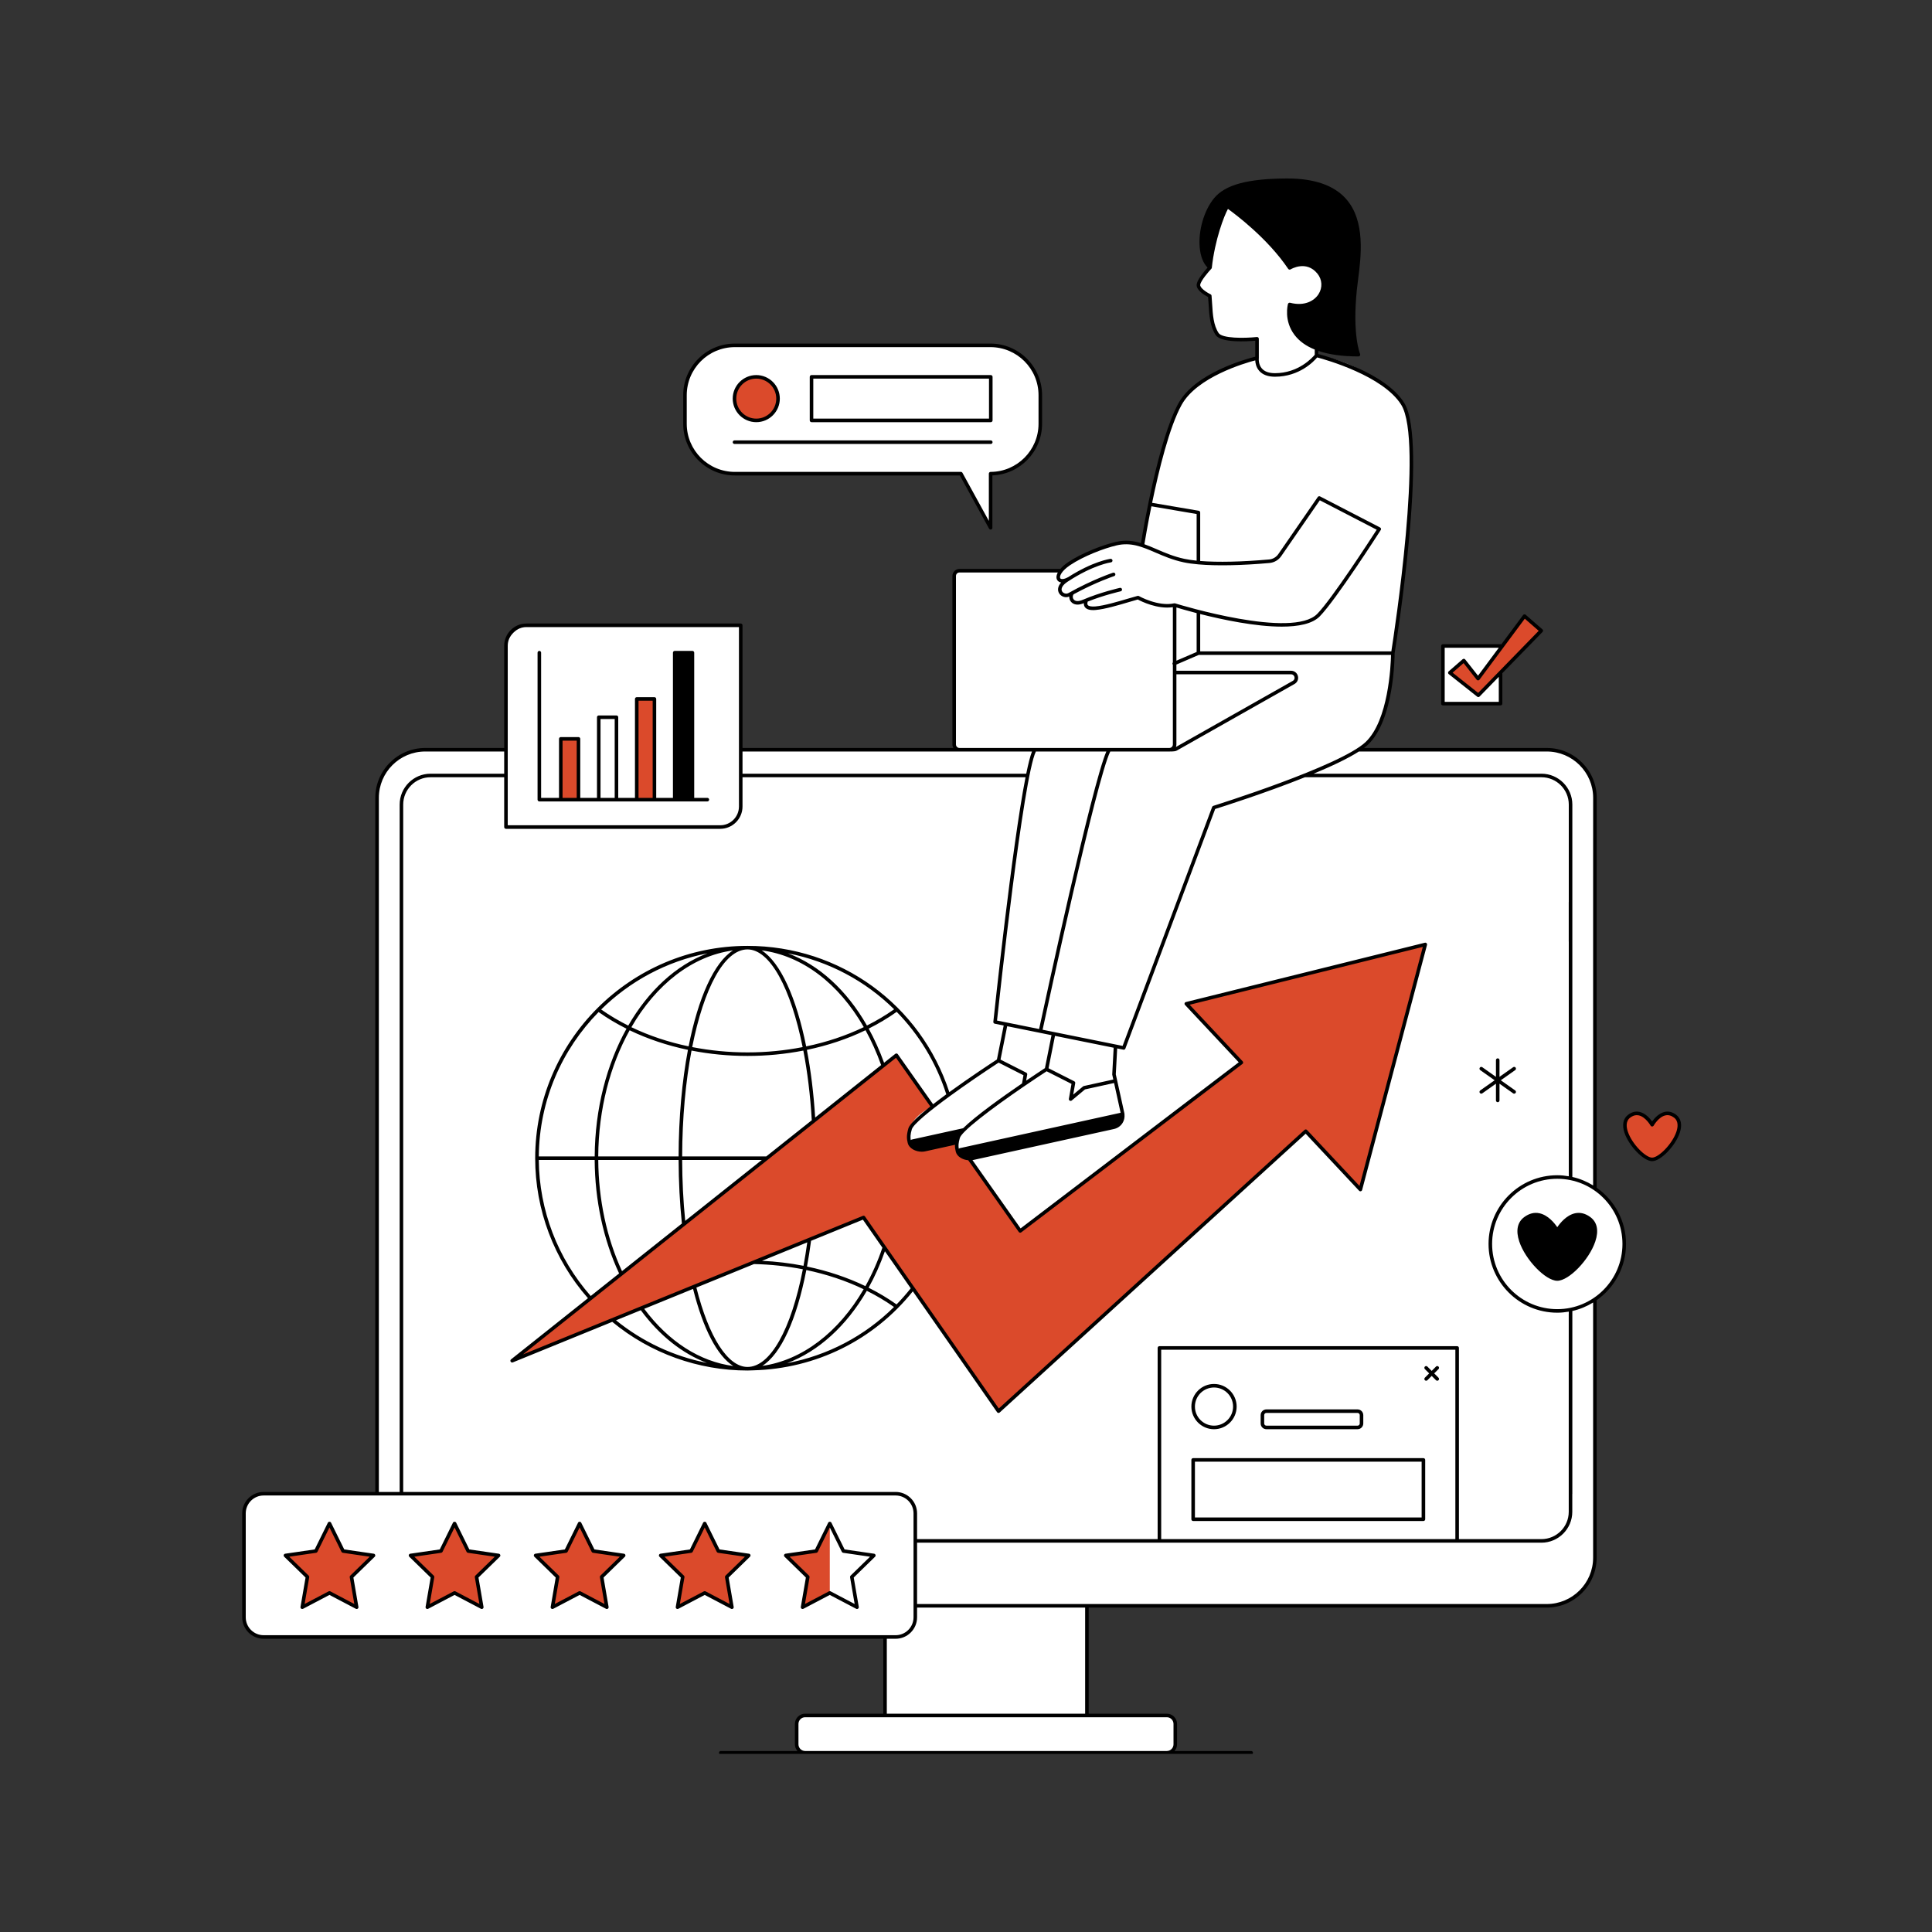 <svg xmlns="http://www.w3.org/2000/svg" xmlns:xlink="http://www.w3.org/1999/xlink" width="500" zoomAndPan="magnify" viewBox="0 0 375 375" height="500" preserveAspectRatio="xMidYMid meet" version="1.0"><rect x="0" y="0" width="375" height="375" fill="#333333" stroke="none"/><defs><clipPath id="eb13f03d03"><path d="M 47 34.434 L 316 34.434 L 316 340.434 L 47 340.434 Z M 47 34.434 " clip-rule="nonzero"/></clipPath><clipPath id="c8727cdf4f"><path d="M 47 34.434 L 327 34.434 L 327 340.434 L 47 340.434 Z M 47 34.434 " clip-rule="nonzero"/></clipPath></defs><g clip-path="url(#eb13f03d03)"><path fill="#ffffff" d="M 291.262 136.574 L 280.07 136.574 L 280.07 125.383 L 291.262 125.383 L 291.262 125.84 L 295.906 119.586 L 299.16 122.418 L 291.262 130.523 Z M 302.266 228.457 C 295.09 228.457 289.27 234.277 289.27 241.453 C 289.27 248.633 295.09 254.449 302.266 254.449 C 309.445 254.449 315.262 248.633 315.262 241.453 C 315.262 234.277 309.445 228.457 302.266 228.457 Z M 192.246 67.031 L 142.629 67.031 C 137.285 67.031 132.953 71.367 132.953 76.711 L 132.953 82.262 C 132.953 87.605 137.285 91.938 142.629 91.938 L 186.512 91.938 L 192.277 102.445 L 192.277 91.938 C 197.609 91.918 201.922 87.594 201.922 82.262 L 201.922 76.711 C 201.922 71.367 197.59 67.031 192.246 67.031 Z M 309.566 173.262 L 309.668 155.402 C 309.699 149.895 305.238 145.414 299.734 145.418 L 276.473 145.438 L 263.875 145.438 C 265.977 143.883 268.438 141.172 269.09 136.734 C 270.285 128.633 270.352 126.773 270.352 126.773 C 270.352 126.773 273.84 107.273 273.785 95.781 C 273.727 84.289 274.219 79.488 271.125 76.891 C 268.027 74.293 263.473 70.148 255.535 68.984 L 255.535 67.609 C 255.535 67.609 261.723 69.691 263.676 68.836 C 263.27 67.434 262.73 64.992 262.742 62.555 C 262.754 60.113 262.699 56.227 263.539 51.922 C 264.379 47.621 263.82 42.938 261.738 39.766 C 259.656 36.598 255.113 34.426 248.793 34.984 C 242.477 35.543 237.105 35.121 234.613 40.746 C 232.125 46.371 232.773 50.035 235.109 51.922 C 232.938 54.422 232.719 54.68 232.613 55.547 C 232.504 56.414 234.875 57.34 234.875 57.34 C 234.875 57.34 234.934 64.055 236.789 65.285 C 238.641 66.516 243.992 65.758 243.992 65.758 L 243.742 69.883 C 243.742 69.883 231.934 71.586 228.445 79.613 C 224.957 87.641 221.738 105.871 221.738 105.871 C 221.738 105.871 219.824 104.688 217.133 105.426 C 214.441 106.16 208.125 107.949 205.707 110.77 L 186.234 110.77 C 185.668 110.77 185.207 111.23 185.207 111.797 L 185.207 144.496 C 185.207 144.918 185.465 145.281 185.828 145.438 L 143.777 145.438 L 143.777 121.371 L 103.121 121.371 C 100.406 121.371 98.207 123.57 98.207 126.285 L 98.207 145.438 L 82.176 145.438 C 77.211 145.438 73.191 149.461 73.191 154.426 L 73.191 289.93 L 51.152 289.93 C 49.055 289.93 47.355 291.629 47.355 293.727 L 47.355 313.941 C 47.355 316.035 49.055 317.738 51.152 317.738 L 171.828 317.738 L 171.828 332.969 L 156.453 332.969 C 155.449 332.969 154.633 333.785 154.633 334.789 L 154.633 338.391 C 154.633 339.395 155.449 340.211 156.453 340.211 L 226.301 340.211 C 227.305 340.211 228.121 339.395 228.121 338.391 L 228.121 334.789 C 228.121 333.785 227.305 332.969 226.301 332.969 L 210.926 332.969 L 210.926 311.684 L 300.578 311.684 C 305.543 311.684 309.566 307.66 309.566 302.699 Z M 309.566 173.262 " fill-opacity="1" fill-rule="nonzero"/></g><path fill="#db4a2b" d="M 302.266 248.254 C 299.227 248.254 292.086 239.492 296.039 236.527 C 299.516 233.918 302.266 238.844 302.266 238.844 C 302.266 238.844 305.02 233.918 308.492 236.527 C 312.445 239.492 305.309 248.254 302.266 248.254 Z M 325.129 216.652 C 322.645 214.789 320.676 218.309 320.676 218.309 C 320.676 218.309 318.711 214.789 316.223 216.652 C 313.398 218.77 318.5 225.039 320.676 225.039 C 322.852 225.039 327.957 218.77 325.129 216.652 Z M 112.285 143.41 L 108.848 143.41 L 108.848 155.211 L 112.285 155.211 Z M 127.027 135.664 L 123.59 135.664 L 123.59 155.211 L 127.027 155.211 Z M 185.699 221.777 L 179.633 223.203 C 179.633 223.203 179.125 223.281 178.039 222.992 C 176.953 222.703 176.375 222.703 176.496 219.727 C 176.613 216.75 180.977 214.734 180.977 214.734 L 173.988 204.82 L 99.414 264.117 L 167.613 236.316 L 193.809 273.906 L 253.445 219.566 L 264.051 230.887 L 276.648 183.316 L 230.262 194.828 L 240.949 206.234 L 198.023 238.922 L 188.199 224.984 C 185.281 224.621 185.699 221.777 185.699 221.777 Z M 63.949 295.707 L 66.59 301.055 L 72.496 301.914 L 68.223 306.078 L 69.23 311.961 L 63.949 309.184 L 58.668 311.961 L 59.676 306.078 L 55.406 301.914 L 61.309 301.055 Z M 88.23 295.707 L 90.871 301.055 L 96.773 301.914 L 92.5 306.078 L 93.512 311.961 L 88.23 309.184 L 82.945 311.961 L 83.957 306.078 L 79.684 301.914 L 85.59 301.055 Z M 112.508 295.707 L 115.148 301.055 L 121.055 301.914 L 116.781 306.078 L 117.789 311.961 L 112.508 309.184 L 107.227 311.961 L 108.234 306.078 L 103.961 301.914 L 109.867 301.055 Z M 136.785 295.707 L 139.426 301.055 L 145.332 301.914 L 141.059 306.078 L 142.066 311.961 L 136.785 309.184 L 131.504 311.961 L 132.512 306.078 L 128.238 301.914 L 134.145 301.055 Z M 161.062 295.707 L 161.062 309.184 L 155.781 311.961 L 156.793 306.078 L 152.52 301.914 L 158.422 301.055 Z M 295.906 119.586 L 286.891 131.723 L 284.125 128.215 L 281.414 130.574 L 286.941 134.957 L 299.16 122.418 Z M 151.02 77.371 C 151.02 79.707 149.125 81.598 146.793 81.598 C 144.457 81.598 142.566 79.707 142.566 77.371 C 142.566 75.039 144.457 73.145 146.793 73.145 C 149.125 73.145 151.02 75.039 151.02 77.371 Z M 151.02 77.371 " fill-opacity="1" fill-rule="nonzero"/><g clip-path="url(#c8727cdf4f)"><path fill="#000000" d="M 309.91 230.535 L 309.91 173.262 L 309.922 154.863 C 309.922 149.523 305.574 145.18 300.234 145.18 L 264.75 145.18 C 265.035 144.965 265.301 144.75 265.52 144.543 C 270.586 139.766 270.695 127.547 270.695 126.797 C 271.016 124.816 277.227 85.746 272.574 78.227 C 268.934 72.34 257.781 69.215 255.879 68.715 L 255.879 68.105 C 257.969 68.82 260.57 69.184 263.676 69.184 C 263.793 69.184 263.902 69.125 263.965 69.027 C 264.027 68.93 264.039 68.805 263.992 68.699 C 263.977 68.664 262.473 65.125 263.352 56.352 C 263.414 55.738 263.5 55.055 263.598 54.316 C 264.184 49.77 265.066 42.898 261.273 38.609 C 258.945 35.977 255.113 34.641 249.879 34.641 C 249.82 34.641 249.758 34.641 249.695 34.641 C 242.148 34.688 237.824 35.859 235.672 38.445 C 233.715 40.797 232.559 44.754 232.867 48.07 C 233.023 49.766 233.547 51.094 234.387 51.941 C 233.805 52.586 232.43 54.199 232.281 55.16 C 232.102 56.301 233.828 57.312 234.488 57.652 C 234.531 58.113 234.559 58.586 234.59 59.062 C 234.719 61.176 234.852 63.355 235.965 65.031 C 237.008 66.594 242.102 66.273 243.648 66.137 L 243.648 69.23 C 241.875 69.676 232.012 72.375 228.754 78.242 C 224.871 85.242 221.938 102.496 221.461 105.418 C 219.938 104.949 218.391 104.762 216.574 105.188 C 213.996 105.789 209.996 107.332 207.336 109.113 C 206.656 109.57 206.16 110.02 205.797 110.445 C 205.77 110.438 205.738 110.426 205.707 110.426 L 186.234 110.426 C 185.477 110.426 184.863 111.043 184.863 111.797 L 184.863 144.496 C 184.863 144.746 184.934 144.977 185.051 145.18 L 144.121 145.18 L 144.121 121.371 C 144.121 121.18 143.965 121.023 143.777 121.023 L 102.191 121.023 C 99.805 121.023 97.863 122.965 97.863 125.352 L 97.863 145.18 L 82.531 145.18 C 77.191 145.18 72.844 149.523 72.844 154.863 L 72.844 289.586 L 51.168 289.586 C 48.875 289.586 47.012 291.449 47.012 293.742 L 47.012 313.922 C 47.012 316.215 48.875 318.082 51.168 318.082 L 171.441 318.082 L 171.441 332.625 L 156.277 332.625 C 155.18 332.625 154.289 333.52 154.289 334.613 L 154.289 338.566 C 154.289 339.066 154.48 339.516 154.785 339.867 L 139.902 339.867 C 139.711 339.867 139.555 340.02 139.555 340.211 C 139.555 340.402 139.711 340.555 139.902 340.555 L 242.855 340.555 C 243.047 340.555 243.199 340.402 243.199 340.211 C 243.199 340.02 243.047 339.867 242.855 339.867 L 227.969 339.867 C 228.273 339.516 228.465 339.066 228.465 338.566 L 228.465 334.613 C 228.465 333.52 227.574 332.625 226.477 332.625 L 211.312 332.625 L 211.312 312.031 L 300.227 312.031 C 305.566 312.031 309.91 307.684 309.91 302.344 L 309.91 252.41 C 309.91 252.398 309.906 252.387 309.902 252.375 C 313.348 249.961 315.609 245.969 315.609 241.453 C 315.609 236.941 313.352 232.953 309.91 230.535 Z M 263.785 145.867 L 300.234 145.867 C 305.195 145.867 309.23 149.902 309.23 154.863 L 309.223 173.262 L 309.223 230.09 C 307.992 229.336 306.637 228.77 305.191 228.445 L 305.191 156.168 C 305.191 152.863 302.504 150.176 299.199 150.176 L 254.973 150.176 C 258.445 148.734 261.633 147.234 263.766 145.863 C 263.773 145.863 263.777 145.867 263.785 145.867 Z M 304.5 254.996 C 304.5 255.012 304.492 255.023 304.492 255.043 L 304.492 293.438 C 304.492 296.363 302.113 298.742 299.191 298.742 L 283.176 298.742 L 283.176 261.637 C 283.176 261.445 283.02 261.289 282.832 261.289 L 225.043 261.289 C 224.852 261.289 224.699 261.445 224.699 261.637 L 224.699 298.742 L 178.004 298.742 L 178.004 293.746 C 178.004 291.449 176.137 289.586 173.844 289.586 L 78.262 289.586 L 78.262 156.168 C 78.262 153.242 80.641 150.863 83.566 150.863 L 97.863 150.863 L 97.863 160.527 C 97.863 160.719 98.016 160.875 98.207 160.875 L 139.793 160.875 C 142.18 160.875 144.121 158.934 144.121 156.547 L 144.121 150.863 L 199.055 150.863 C 196.402 164.383 192.977 196.688 192.805 198.328 C 192.785 198.504 192.902 198.664 193.078 198.699 L 194.816 199.051 L 193.5 205.648 C 192.402 206.363 188.223 209.109 184.262 211.984 C 178.707 194.984 163.031 183.594 145.09 183.594 C 122.367 183.594 103.879 202.078 103.879 224.805 C 103.879 234.828 107.516 244.461 114.121 251.98 L 99.199 263.848 C 99.062 263.953 99.027 264.145 99.113 264.289 C 99.199 264.438 99.383 264.5 99.543 264.438 L 118.84 256.57 C 126.203 262.66 135.516 266.016 145.09 266.016 C 145.469 266.016 145.848 266.004 146.223 265.98 C 158.387 265.656 169.59 260.121 177.18 250.645 L 193.527 274.102 C 193.582 274.184 193.672 274.238 193.773 274.25 C 193.785 274.25 193.797 274.25 193.809 274.25 C 193.895 274.25 193.977 274.219 194.043 274.16 L 253.426 220.051 L 263.801 231.121 C 263.887 231.211 264.016 231.25 264.137 231.219 C 264.258 231.188 264.355 231.094 264.387 230.973 L 276.984 183.406 C 277.016 183.289 276.98 183.164 276.895 183.074 C 276.812 182.988 276.688 182.953 276.566 182.984 L 230.18 194.496 C 230.059 194.523 229.965 194.613 229.93 194.73 C 229.898 194.848 229.926 194.977 230.012 195.062 L 240.438 206.191 L 198.098 238.43 L 188.754 225.172 C 188.793 225.164 188.84 225.168 188.879 225.16 L 216.234 219.137 C 216.914 218.984 217.5 218.578 217.875 217.988 C 218.195 217.488 218.32 216.902 218.262 216.316 C 218.27 216.273 218.27 216.223 218.262 216.176 C 218.254 216.156 218.246 216.145 218.238 216.125 C 218.23 216.09 218.234 216.055 218.227 216.02 L 216.84 209.727 C 216.84 209.723 216.84 209.723 216.84 209.723 L 216.574 208.52 L 216.844 203.5 L 218.047 203.742 C 218.07 203.746 218.094 203.75 218.113 203.75 C 218.258 203.75 218.387 203.66 218.438 203.523 L 235.863 157.023 C 237.234 156.594 245.641 153.926 253.297 150.859 C 253.305 150.859 253.312 150.863 253.32 150.863 L 299.199 150.863 C 302.121 150.863 304.5 153.242 304.5 156.168 L 304.5 175.062 C 304.5 175.078 304.492 175.09 304.492 175.109 L 304.492 182.727 C 304.492 182.746 304.5 182.758 304.5 182.773 L 304.5 228.316 C 303.773 228.191 303.031 228.113 302.266 228.113 C 294.91 228.113 288.926 234.098 288.926 241.453 C 288.926 248.809 294.91 254.793 302.266 254.793 C 303.031 254.793 303.773 254.715 304.5 254.59 Z M 282.484 298.742 L 225.387 298.742 L 225.387 261.98 L 282.484 261.98 Z M 214.738 145.867 C 211.883 152.477 202.676 195.148 201.691 199.734 L 193.52 198.086 C 193.961 193.977 198.602 150.996 201.059 145.867 Z M 241.203 206 L 230.914 195.023 L 276.168 183.793 L 263.879 230.195 L 253.699 219.332 C 253.57 219.195 253.355 219.184 253.215 219.312 L 193.867 273.387 L 167.898 236.117 C 167.805 235.984 167.633 235.934 167.484 235.996 L 146.164 244.688 C 146.164 244.688 146.16 244.688 146.16 244.688 L 101.508 262.891 L 173.914 205.316 L 180.574 214.762 C 178.297 216.566 176.566 218.16 176.32 219.012 C 175.91 220.414 176.012 221.098 176.191 221.848 C 176.449 222.918 177.734 223.547 178.918 223.547 C 179.137 223.547 179.355 223.527 179.562 223.48 L 185.359 222.203 C 185.34 222.711 185.414 223.109 185.512 223.527 C 185.746 224.504 186.844 225.109 187.934 225.207 L 197.742 239.121 C 197.797 239.195 197.879 239.246 197.969 239.262 C 198.062 239.277 198.156 239.254 198.23 239.195 L 241.16 206.508 C 241.238 206.449 241.285 206.359 241.293 206.262 C 241.301 206.164 241.27 206.07 241.203 206 Z M 134.523 250.176 C 136.484 257.98 139.234 263.188 142.328 265.141 C 135.84 264.285 129.797 260.418 125.043 254.043 Z M 124.379 254.312 C 128.02 259.242 132.422 262.719 137.207 264.539 C 130.773 263.262 124.703 260.438 119.57 256.27 Z M 135.168 249.914 L 146.355 245.352 C 149.594 245.426 152.77 245.77 155.832 246.367 C 153.551 258.055 149.523 265.324 145.09 265.324 C 141.281 265.324 137.582 259.566 135.168 249.914 Z M 156.637 245.836 C 156.934 244.246 157.195 242.582 157.426 240.84 L 167.488 236.738 L 171.273 242.172 C 170.363 244.852 169.254 247.348 167.977 249.637 C 164.48 247.953 160.66 246.676 156.637 245.836 Z M 167.633 250.238 C 162.789 258.59 155.691 264.027 147.961 265.117 C 151.574 262.824 154.625 256.207 156.508 246.512 C 160.457 247.34 164.207 248.59 167.633 250.238 Z M 155.961 245.691 C 153.348 245.18 150.648 244.855 147.906 244.723 L 156.691 241.141 C 156.473 242.719 156.23 244.238 155.961 245.691 Z M 168.25 250.543 C 170.113 251.477 171.879 252.523 173.523 253.684 C 167.824 259.332 160.633 263.098 152.773 264.59 C 158.855 262.309 164.297 257.375 168.25 250.543 Z M 174.02 253.188 C 172.328 251.988 170.512 250.906 168.594 249.945 C 169.809 247.766 170.871 245.395 171.758 242.867 L 176.773 250.059 C 175.902 251.156 174.984 252.199 174.02 253.188 Z M 184.312 212.801 C 187.398 210.551 190.93 208.148 193.832 206.254 L 198.656 208.703 L 198.375 210.293 C 194.523 212.926 189.344 216.613 186.938 218.992 L 176.961 221.188 C 176.887 221.203 176.828 221.246 176.781 221.301 C 176.688 220.77 176.688 220.203 176.98 219.207 C 177.273 218.211 180.426 215.637 184.297 212.812 C 184.301 212.809 184.309 212.805 184.312 212.801 Z M 181.117 214.336 L 174.27 204.621 C 174.215 204.543 174.129 204.492 174.035 204.48 C 173.938 204.469 173.844 204.492 173.773 204.551 L 171.598 206.281 C 170.738 203.914 169.738 201.699 168.613 199.652 C 170.531 198.691 172.352 197.605 174.047 196.398 C 178.355 200.797 181.695 206.23 183.676 212.406 C 182.789 213.055 181.926 213.707 181.117 214.336 Z M 120.73 246.727 C 117.758 240.285 116.168 232.844 116.121 225.148 L 131.719 225.148 C 131.73 229.363 131.941 233.508 132.355 237.484 Z M 133.531 203.773 C 132.391 209.805 131.734 216.855 131.715 224.457 L 116.117 224.457 C 116.172 215.242 118.441 206.758 122.211 199.977 C 125.703 201.66 129.516 202.938 133.531 203.773 Z M 122.551 199.379 C 127.312 191.141 134.324 185.555 142.273 184.477 C 138.602 186.812 135.527 193.645 133.66 203.098 C 129.719 202.273 125.977 201.027 122.551 199.379 Z M 133 236.969 C 132.617 233.152 132.418 229.184 132.406 225.148 L 147.867 225.148 Z M 148.734 224.457 L 132.406 224.457 C 132.426 216.953 133.086 209.926 134.223 203.914 C 137.723 204.598 141.367 204.957 145.09 204.957 C 148.805 204.957 152.438 204.598 155.926 203.918 C 156.715 208.008 157.281 212.566 157.566 217.438 Z M 158.223 216.914 C 157.926 212.172 157.375 207.754 156.613 203.781 C 160.656 202.941 164.488 201.66 167.996 199.965 C 169.145 202.051 170.164 204.309 171.027 206.73 Z M 156.48 203.105 C 154.574 193.598 151.457 186.781 147.832 184.465 C 155.699 185.488 162.793 190.875 167.66 199.363 C 164.215 201.027 160.449 202.281 156.48 203.105 Z M 168.273 199.051 C 164.355 192.199 159.004 187.32 152.949 185.043 C 160.836 186.578 167.969 190.395 173.551 195.902 C 171.902 197.07 170.137 198.117 168.273 199.051 Z M 155.793 203.242 C 152.348 203.914 148.758 204.27 145.09 204.27 C 141.41 204.27 137.812 203.91 134.355 203.238 C 136.605 191.859 140.574 184.281 145.09 184.281 C 149.469 184.281 153.5 191.84 155.793 203.242 Z M 121.941 199.07 C 120.09 198.141 118.328 197.098 116.684 195.941 C 122.242 190.469 129.363 186.59 137.316 185.039 C 131.172 187.359 125.82 192.355 121.941 199.07 Z M 116.188 196.438 C 117.879 197.637 119.691 198.715 121.602 199.672 C 117.781 206.547 115.484 215.137 115.43 224.457 L 104.578 224.457 C 104.668 213.559 109.082 203.676 116.188 196.438 Z M 115.426 225.148 C 115.473 233.004 117.109 240.605 120.168 247.172 L 114.66 251.551 C 108.23 244.242 104.66 234.891 104.578 225.148 Z M 186.281 222.863 C 186.207 222.883 186.148 222.926 186.102 222.977 C 186.008 222.445 186.008 221.883 186.301 220.883 C 186.387 220.586 186.738 220.141 187.285 219.594 C 187.297 219.582 187.309 219.57 187.32 219.559 C 190.07 216.82 197.719 211.477 203.152 207.934 L 207.977 210.379 L 207.469 213.277 C 207.441 213.418 207.508 213.562 207.633 213.633 C 207.688 213.664 207.746 213.68 207.809 213.68 C 207.887 213.68 207.965 213.652 208.027 213.602 L 210.598 211.453 L 216.242 210.211 L 217.512 215.988 Z M 216.16 203.387 L 215.883 208.527 C 215.883 208.559 215.883 208.59 215.891 208.621 L 216.094 209.535 L 210.367 210.797 C 210.316 210.809 210.266 210.832 210.223 210.867 L 208.309 212.465 L 208.699 210.246 C 208.727 210.098 208.652 209.949 208.516 209.879 L 203.52 207.348 L 204.773 201.062 L 216.164 203.363 C 216.164 203.371 216.16 203.379 216.16 203.387 Z M 202.82 207.324 C 202.262 207.691 200.895 208.586 199.172 209.754 L 199.383 208.57 C 199.406 208.422 199.332 208.27 199.195 208.203 L 194.199 205.668 L 195.492 199.188 L 201.883 200.477 C 201.883 200.477 201.883 200.48 201.883 200.48 C 201.883 200.48 201.883 200.48 201.887 200.48 L 204.098 200.926 Z M 265.047 144.043 C 260.094 148.711 235.742 156.34 235.496 156.418 C 235.395 156.449 235.312 156.527 235.277 156.625 L 217.895 203.008 L 202.367 199.871 C 203.297 195.539 212.918 151.031 215.5 145.867 L 226.969 145.867 C 227.797 145.867 228.172 145.82 228.402 145.691 L 251.27 132.758 C 251.82 132.445 252.082 131.828 251.922 131.215 C 251.758 130.602 251.227 130.191 250.594 130.191 L 228.34 130.191 L 228.34 128.988 L 232.684 127.117 L 270 127.117 C 269.953 129.172 269.492 139.852 265.047 144.043 Z M 232.266 119.008 L 232.266 126.547 L 228.34 128.238 L 228.34 117.91 C 229.039 118.121 230.441 118.531 232.266 119.008 Z M 228.34 130.883 L 250.594 130.883 C 250.98 130.883 251.188 131.145 251.254 131.391 C 251.316 131.637 251.266 131.965 250.93 132.156 L 228.246 144.988 C 228.305 144.832 228.34 144.668 228.34 144.496 Z M 236.539 64.648 C 235.527 63.129 235.398 61.043 235.277 59.023 C 235.242 58.473 235.211 57.926 235.16 57.398 C 235.148 57.277 235.074 57.172 234.965 57.121 C 234.078 56.691 232.871 55.836 232.961 55.266 C 233.086 54.469 234.566 52.754 235.125 52.16 C 235.133 52.148 235.137 52.137 235.145 52.129 C 235.16 52.105 235.176 52.082 235.188 52.059 C 235.195 52.039 235.199 52.023 235.203 52.004 C 235.207 51.988 235.215 51.977 235.215 51.961 C 235.809 46.488 237.621 41.836 238.344 40.551 C 239.754 41.562 246.039 46.25 250.039 52.184 C 250.145 52.34 250.348 52.383 250.504 52.285 C 250.629 52.211 253.559 50.469 255.707 53.109 C 256.648 54.266 256.734 55.832 255.922 57.102 C 255.098 58.383 253.215 59.492 250.41 58.766 C 250.223 58.715 250.043 58.828 249.992 59.008 C 249.957 59.141 249.145 62.234 251.273 65.02 C 252.191 66.223 253.5 67.164 255.191 67.848 C 255.191 67.859 255.191 67.867 255.191 67.875 L 255.191 68.863 C 254.734 69.414 252.027 72.434 247.469 72.434 C 246.316 72.434 245.465 72.129 244.938 71.539 C 244.203 70.711 244.332 69.555 244.336 69.504 L 244.336 65.758 C 244.336 65.66 244.293 65.566 244.223 65.5 C 244.156 65.445 244.074 65.414 243.992 65.414 C 243.98 65.414 243.969 65.414 243.953 65.414 C 241.461 65.676 237.242 65.699 236.539 64.648 Z M 229.359 78.574 C 232.344 73.195 241.551 70.496 243.641 69.945 C 243.664 70.465 243.805 71.293 244.418 71.988 C 245.082 72.738 246.105 73.121 247.465 73.121 C 252.219 73.121 255.016 70.148 255.664 69.375 C 257.32 69.812 268.5 72.949 271.988 78.59 C 276.324 85.594 270.633 122.754 270.059 126.426 L 232.957 126.426 L 232.957 119.184 C 237.312 120.285 243.668 121.629 248.781 121.629 C 252.008 121.629 254.742 121.094 256.172 119.629 C 259.316 116.414 267.652 103.426 268.004 102.871 C 268.059 102.793 268.074 102.691 268.047 102.598 C 268.023 102.504 267.957 102.426 267.871 102.383 L 256.227 96.355 C 256.07 96.277 255.883 96.324 255.781 96.465 L 248.125 107.547 C 247.707 108.145 247.059 108.527 246.344 108.59 C 241.047 109.062 236.375 109.16 232.957 108.887 L 232.957 99.477 C 232.957 99.309 232.836 99.164 232.668 99.137 L 223.625 97.598 C 224.941 91.23 226.992 82.844 229.359 78.574 Z M 223.488 98.273 L 232.266 99.77 L 232.266 108.824 C 231.379 108.734 230.582 108.617 229.902 108.473 C 227.832 108.035 226.152 107.309 224.527 106.609 C 223.703 106.254 222.914 105.914 222.125 105.633 C 222.273 104.746 222.754 101.891 223.488 98.273 Z M 207.719 109.688 C 210.309 107.953 214.215 106.449 216.734 105.859 C 219.523 105.203 221.719 106.148 224.258 107.242 C 225.836 107.922 227.621 108.695 229.758 109.148 C 230.562 109.32 231.527 109.453 232.613 109.547 C 236.105 109.855 240.93 109.766 246.406 109.277 C 247.324 109.195 248.16 108.707 248.691 107.938 L 256.176 97.105 L 267.219 102.82 C 265.895 104.875 258.504 116.258 255.68 119.148 C 250.887 124.051 229.113 117.43 228.137 117.129 C 228.129 117.125 228.121 117.125 228.113 117.121 C 228.105 117.121 228.09 117.113 228.09 117.113 C 228.082 117.113 228.078 117.113 228.07 117.113 C 228.047 117.105 228.023 117.098 227.996 117.098 C 227.98 117.098 227.965 117.105 227.949 117.109 C 227.938 117.109 227.922 117.102 227.91 117.105 C 224.801 117.793 221.094 115.719 221.059 115.695 C 220.98 115.652 220.891 115.641 220.801 115.664 C 220.312 115.789 219.648 115.984 218.891 116.211 C 216.961 116.781 214.32 117.566 212.602 117.711 C 211.863 117.77 211.332 117.676 211.145 117.445 C 211.039 117.316 211.027 117.113 211.109 116.836 C 211.117 116.812 211.113 116.793 211.117 116.773 C 214.203 115.527 217.484 114.781 217.52 114.773 C 217.707 114.73 217.824 114.547 217.781 114.359 C 217.738 114.176 217.555 114.059 217.371 114.102 C 217.332 114.109 213.52 114.977 210.207 116.406 C 209.277 116.805 208.594 116.742 208.324 116.23 C 208.145 115.887 208.23 115.465 208.422 115.34 C 208.434 115.332 208.438 115.324 208.449 115.316 C 212.77 112.973 216.219 111.832 216.254 111.82 C 216.438 111.762 216.535 111.566 216.477 111.387 C 216.414 111.203 216.223 111.105 216.039 111.164 C 216 111.176 212.109 112.461 207.398 115.105 C 206.93 115.367 206.379 115.156 206.16 114.797 C 205.844 114.273 206.234 113.559 207.188 112.93 C 212.203 109.621 215.602 109.156 215.633 109.152 C 215.824 109.129 215.957 108.957 215.934 108.77 C 215.91 108.578 215.723 108.445 215.551 108.469 C 215.41 108.488 212.184 108.926 207.293 112.047 C 207.277 112.051 207.262 112.051 207.25 112.059 C 206.484 112.48 205.938 112.469 205.797 112.238 C 205.578 111.875 206.035 110.812 207.719 109.688 Z M 185.551 144.496 L 185.551 111.797 C 185.551 111.422 185.859 111.117 186.234 111.117 L 205.32 111.117 C 205 111.715 204.988 112.234 205.211 112.594 C 205.348 112.82 205.602 113.004 205.969 113.062 C 205.25 113.855 205.25 114.625 205.574 115.156 C 205.867 115.641 206.402 115.914 206.945 115.914 C 207.145 115.914 207.344 115.863 207.535 115.789 C 207.531 116.043 207.59 116.312 207.715 116.555 C 207.84 116.785 208.234 117.355 209.148 117.355 C 209.484 117.355 209.891 117.273 210.375 117.078 C 210.359 117.391 210.434 117.664 210.609 117.883 C 210.961 118.312 211.633 118.484 212.66 118.398 C 214.449 118.25 217.129 117.453 219.086 116.871 C 219.77 116.668 220.375 116.488 220.844 116.363 C 221.516 116.727 224.688 118.301 227.652 117.848 L 227.652 128.578 C 227.57 128.676 227.543 128.812 227.594 128.938 C 227.609 128.965 227.633 128.98 227.652 129.004 L 227.652 144.496 C 227.652 144.871 227.348 145.18 226.969 145.18 L 186.234 145.18 C 185.859 145.18 185.551 144.871 185.551 144.496 Z M 186.234 145.867 L 200.309 145.867 C 199.965 146.742 199.59 148.234 199.191 150.176 L 144.121 150.176 L 144.121 145.867 Z M 98.551 125.352 C 98.551 123.348 100.184 121.715 102.191 121.715 L 143.43 121.715 L 143.43 156.547 C 143.43 158.551 141.797 160.184 139.793 160.184 L 98.551 160.184 Z M 73.535 154.863 C 73.535 149.902 77.57 145.867 82.531 145.867 L 97.863 145.867 L 97.863 150.176 L 83.566 150.176 C 80.262 150.176 77.574 152.863 77.574 156.168 L 77.574 289.586 L 73.535 289.586 Z M 47.699 313.922 L 47.699 293.742 C 47.699 291.832 49.258 290.273 51.168 290.273 L 173.844 290.273 C 175.758 290.273 177.316 291.832 177.316 293.742 L 177.316 313.922 C 177.316 315.836 175.758 317.391 173.844 317.391 L 51.168 317.391 C 49.258 317.391 47.699 315.836 47.699 313.922 Z M 227.777 334.613 L 227.777 338.566 C 227.777 339.285 227.195 339.867 226.477 339.867 L 156.277 339.867 C 155.562 339.867 154.98 339.285 154.98 338.566 L 154.98 334.613 C 154.98 333.898 155.562 333.316 156.277 333.316 L 226.477 333.316 C 227.195 333.316 227.777 333.898 227.777 334.613 Z M 210.625 332.625 L 172.129 332.625 L 172.129 318.082 L 173.844 318.082 C 176.137 318.082 178.004 316.215 178.004 313.922 L 178.004 312.031 L 210.625 312.031 Z M 309.223 302.344 C 309.223 307.305 305.184 311.34 300.227 311.34 L 178.004 311.34 L 178.004 299.434 L 299.191 299.434 C 302.492 299.434 305.18 296.742 305.18 293.438 L 305.18 289.977 C 305.184 289.961 305.191 289.945 305.191 289.93 L 305.191 254.461 C 306.637 254.137 307.992 253.57 309.223 252.816 Z M 302.266 254.105 C 295.293 254.105 289.617 248.43 289.617 241.453 C 289.617 234.477 295.293 228.801 302.266 228.801 C 309.242 228.801 314.918 234.477 314.918 241.453 C 314.918 248.43 309.242 254.105 302.266 254.105 Z M 142.629 92.285 L 186.305 92.285 L 191.977 102.609 C 192.039 102.723 192.156 102.789 192.277 102.789 C 192.305 102.789 192.336 102.785 192.363 102.777 C 192.516 102.738 192.621 102.602 192.621 102.445 L 192.621 92.273 C 197.973 92.074 202.266 87.652 202.266 82.262 L 202.266 76.711 C 202.266 71.184 197.773 66.688 192.246 66.688 L 142.629 66.688 C 137.102 66.688 132.609 71.184 132.609 76.711 L 132.609 82.262 C 132.609 87.789 137.102 92.285 142.629 92.285 Z M 133.297 76.711 C 133.297 71.562 137.484 67.379 142.629 67.379 L 192.246 67.379 C 197.391 67.379 201.578 71.562 201.578 76.711 L 201.578 82.262 C 201.578 87.391 197.406 91.574 192.277 91.594 C 192.086 91.594 191.934 91.746 191.934 91.938 L 191.934 101.102 L 186.812 91.773 C 186.75 91.664 186.637 91.594 186.512 91.594 L 142.629 91.594 C 137.484 91.594 133.297 87.406 133.297 82.262 Z M 104.688 155.559 L 137.297 155.559 C 137.488 155.559 137.641 155.402 137.641 155.211 C 137.641 155.023 137.488 154.867 137.297 154.867 L 134.746 154.867 L 134.746 126.688 C 134.746 126.496 134.59 126.34 134.398 126.34 L 130.961 126.34 C 130.773 126.34 130.617 126.496 130.617 126.688 L 130.617 154.867 L 127.371 154.867 L 127.371 135.664 C 127.371 135.473 127.219 135.32 127.027 135.32 L 123.59 135.32 C 123.402 135.32 123.246 135.473 123.246 135.664 L 123.246 154.867 L 120 154.867 L 120 139.211 C 120 139.023 119.848 138.867 119.656 138.867 L 116.219 138.867 C 116.027 138.867 115.875 139.023 115.875 139.211 L 115.875 154.867 L 112.629 154.867 L 112.629 143.41 C 112.629 143.223 112.477 143.066 112.285 143.066 L 108.848 143.066 C 108.656 143.066 108.504 143.223 108.504 143.41 L 108.504 154.867 L 105.031 154.867 L 105.031 126.688 C 105.031 126.496 104.875 126.34 104.688 126.34 C 104.496 126.34 104.34 126.496 104.34 126.688 L 104.34 155.211 C 104.34 155.402 104.496 155.559 104.688 155.559 Z M 123.938 136.008 L 126.684 136.008 L 126.684 154.867 L 123.938 154.867 Z M 116.562 139.559 L 119.312 139.559 L 119.312 154.867 L 116.562 154.867 Z M 109.191 143.758 L 111.941 143.758 L 111.941 154.867 L 109.191 154.867 Z M 280.066 136.918 L 291.262 136.918 C 291.449 136.918 291.605 136.766 291.605 136.574 L 291.605 130.664 L 299.41 122.656 C 299.473 122.59 299.508 122.496 299.508 122.402 C 299.5 122.309 299.457 122.219 299.387 122.156 L 296.133 119.324 C 296.062 119.262 295.965 119.23 295.871 119.242 C 295.773 119.254 295.688 119.301 295.633 119.379 L 291.402 125.07 C 291.359 125.051 291.312 125.039 291.262 125.039 L 280.066 125.039 C 279.879 125.039 279.723 125.191 279.723 125.383 L 279.723 136.574 C 279.723 136.766 279.879 136.918 280.066 136.918 Z M 295.961 120.09 L 298.66 122.438 L 286.91 134.492 L 281.953 130.562 L 284.078 128.711 L 286.621 131.934 C 286.688 132.02 286.809 132.051 286.895 132.066 C 287.004 132.062 287.102 132.012 287.168 131.926 Z M 280.414 125.727 L 290.914 125.727 L 286.883 131.152 L 284.398 128 C 284.34 127.926 284.254 127.879 284.16 127.871 C 284.062 127.863 283.973 127.895 283.898 127.953 L 281.188 130.312 C 281.109 130.383 281.066 130.48 281.066 130.582 C 281.07 130.684 281.117 130.781 281.199 130.844 L 286.727 135.227 C 286.789 135.277 286.867 135.301 286.941 135.301 C 287.031 135.301 287.121 135.266 287.188 135.199 L 290.914 131.371 L 290.914 136.23 L 280.414 136.23 Z M 308.699 236.25 C 307.746 235.535 306.746 235.281 305.734 235.492 C 304.059 235.848 302.812 237.398 302.266 238.199 C 301.723 237.398 300.473 235.848 298.801 235.492 C 297.785 235.277 296.789 235.535 295.832 236.25 C 294.516 237.238 294.188 238.871 294.887 240.973 C 296.074 244.535 300.008 248.598 302.266 248.598 C 304.527 248.598 308.457 244.535 309.645 240.973 C 310.348 238.871 310.02 237.238 308.699 236.25 Z M 325.336 216.375 C 324.629 215.844 323.887 215.656 323.137 215.816 C 321.984 216.062 321.109 217.07 320.676 217.676 C 320.242 217.07 319.367 216.062 318.215 215.816 C 317.465 215.656 316.723 215.844 316.016 216.375 C 315.051 217.102 314.797 218.34 315.305 219.859 C 316.168 222.441 319.027 225.383 320.676 225.383 C 322.324 225.383 325.188 222.441 326.047 219.859 C 326.555 218.34 326.301 217.102 325.336 216.375 Z M 325.395 219.645 C 324.582 222.082 321.93 224.695 320.676 224.695 C 319.422 224.695 316.773 222.082 315.961 219.645 C 315.672 218.781 315.52 217.609 316.43 216.926 C 316.855 216.609 317.273 216.453 317.699 216.453 C 317.824 216.453 317.945 216.465 318.07 216.492 C 319.406 216.773 320.367 218.461 320.375 218.477 C 320.438 218.586 320.551 218.652 320.676 218.652 C 320.801 218.652 320.918 218.586 320.977 218.477 C 320.988 218.461 321.941 216.773 323.277 216.492 C 323.836 216.375 324.375 216.516 324.922 216.926 C 325.832 217.609 325.68 218.781 325.395 219.645 Z M 72.547 301.574 L 66.82 300.742 L 64.258 295.551 C 64.145 295.316 63.758 295.316 63.641 295.551 L 61.082 300.742 L 55.355 301.574 C 55.227 301.594 55.117 301.684 55.078 301.809 C 55.035 301.934 55.07 302.07 55.164 302.16 L 59.309 306.199 L 58.328 311.902 C 58.305 312.031 58.359 312.164 58.465 312.238 C 58.527 312.285 58.598 312.305 58.668 312.305 C 58.723 312.305 58.777 312.293 58.828 312.266 L 63.949 309.574 L 69.07 312.266 C 69.188 312.328 69.328 312.316 69.434 312.238 C 69.543 312.164 69.594 312.031 69.57 311.902 L 68.594 306.199 L 72.738 302.16 C 72.832 302.07 72.863 301.934 72.824 301.809 C 72.785 301.684 72.676 301.594 72.547 301.574 Z M 67.984 305.832 C 67.902 305.91 67.863 306.027 67.883 306.137 L 68.773 311.332 L 64.109 308.879 C 64.062 308.852 64.004 308.84 63.949 308.84 C 63.895 308.84 63.84 308.852 63.789 308.879 L 59.125 311.332 L 60.02 306.137 C 60.035 306.027 60 305.91 59.918 305.832 L 56.145 302.156 L 61.359 301.398 C 61.473 301.379 61.57 301.309 61.617 301.207 L 63.949 296.484 L 66.281 301.207 C 66.332 301.312 66.43 301.379 66.543 301.398 L 71.758 302.156 Z M 96.824 301.574 L 91.098 300.742 L 88.539 295.551 C 88.422 295.316 88.035 295.316 87.918 295.551 L 85.359 300.742 L 79.633 301.574 C 79.504 301.594 79.395 301.684 79.355 301.809 C 79.316 301.934 79.348 302.07 79.441 302.16 L 83.586 306.199 L 82.605 311.902 C 82.586 312.031 82.637 312.164 82.746 312.238 C 82.805 312.285 82.875 312.305 82.945 312.305 C 83.004 312.305 83.059 312.293 83.105 312.266 L 88.23 309.574 L 93.352 312.266 C 93.465 312.328 93.605 312.316 93.715 312.238 C 93.82 312.164 93.871 312.031 93.852 311.902 L 92.871 306.199 L 97.016 302.16 C 97.109 302.07 97.145 301.934 97.102 301.809 C 97.062 301.684 96.953 301.594 96.824 301.574 Z M 92.262 305.832 C 92.18 305.91 92.145 306.027 92.164 306.137 L 93.055 311.332 L 88.391 308.879 C 88.34 308.852 88.285 308.84 88.23 308.84 C 88.172 308.84 88.117 308.852 88.07 308.879 L 83.406 311.332 L 84.297 306.137 C 84.316 306.027 84.277 305.91 84.195 305.832 L 80.422 302.156 L 85.637 301.398 C 85.75 301.379 85.848 301.309 85.898 301.207 L 88.23 296.484 L 90.562 301.207 C 90.609 301.312 90.707 301.379 90.82 301.398 L 96.035 302.156 Z M 121.102 301.574 L 115.379 300.742 L 112.816 295.551 C 112.699 295.316 112.312 295.316 112.199 295.551 L 109.637 300.742 L 103.91 301.574 C 103.781 301.594 103.676 301.684 103.633 301.809 C 103.594 301.934 103.625 302.07 103.723 302.16 L 107.863 306.199 L 106.887 311.902 C 106.863 312.031 106.918 312.164 107.023 312.238 C 107.082 312.285 107.156 312.305 107.227 312.305 C 107.281 312.305 107.336 312.293 107.387 312.266 L 112.508 309.574 L 117.629 312.266 C 117.746 312.328 117.887 312.316 117.992 312.238 C 118.098 312.164 118.152 312.031 118.129 311.902 L 117.152 306.199 L 121.293 302.16 C 121.387 302.07 121.422 301.934 121.383 301.809 C 121.34 301.684 121.234 301.594 121.102 301.574 Z M 116.539 305.832 C 116.457 305.91 116.422 306.027 116.441 306.137 L 117.332 311.332 L 112.668 308.879 C 112.617 308.852 112.562 308.84 112.508 308.84 C 112.453 308.84 112.398 308.852 112.348 308.879 L 107.684 311.332 L 108.574 306.137 C 108.594 306.027 108.555 305.91 108.477 305.832 L 104.703 302.156 L 109.918 301.398 C 110.027 301.379 110.125 301.309 110.176 301.207 L 112.508 296.484 L 114.84 301.207 C 114.891 301.312 114.988 301.379 115.098 301.398 L 120.312 302.156 Z M 145.383 301.574 L 139.656 300.742 L 137.094 295.551 C 136.98 295.316 136.594 295.316 136.477 295.551 L 133.918 300.742 L 128.191 301.574 C 128.059 301.594 127.953 301.684 127.914 301.809 C 127.871 301.934 127.906 302.07 128 302.16 L 132.145 306.199 L 131.164 311.902 C 131.141 312.031 131.195 312.164 131.301 312.238 C 131.363 312.285 131.434 312.305 131.504 312.305 C 131.559 312.305 131.613 312.293 131.664 312.266 L 136.785 309.574 L 141.906 312.266 C 142.023 312.328 142.164 312.316 142.27 312.238 C 142.375 312.164 142.43 312.031 142.406 311.902 L 141.43 306.199 L 145.57 302.16 C 145.668 302.07 145.699 301.934 145.66 301.809 C 145.617 301.684 145.512 301.594 145.383 301.574 Z M 140.82 305.832 C 140.738 305.91 140.699 306.027 140.719 306.137 L 141.609 311.332 L 136.945 308.879 C 136.895 308.852 136.84 308.84 136.785 308.84 C 136.73 308.84 136.676 308.852 136.625 308.879 L 131.961 311.332 L 132.852 306.137 C 132.871 306.027 132.836 305.91 132.754 305.832 L 128.98 302.156 L 134.195 301.398 C 134.309 301.379 134.402 301.309 134.453 301.207 L 136.785 296.484 L 139.117 301.207 C 139.168 301.312 139.266 301.379 139.379 301.398 L 144.59 302.156 Z M 169.66 301.574 L 163.934 300.742 L 161.375 295.551 C 161.258 295.316 160.871 295.316 160.754 295.551 L 158.195 300.742 L 152.469 301.574 C 152.34 301.594 152.23 301.684 152.191 301.809 C 152.148 301.934 152.184 302.07 152.277 302.16 L 156.422 306.199 L 155.441 311.902 C 155.422 312.031 155.473 312.164 155.578 312.238 C 155.641 312.285 155.711 312.305 155.781 312.305 C 155.836 312.305 155.891 312.293 155.941 312.266 L 161.062 309.574 L 166.188 312.266 C 166.301 312.328 166.441 312.316 166.547 312.238 C 166.656 312.164 166.707 312.031 166.688 311.902 L 165.707 306.199 L 169.852 302.16 C 169.945 302.07 169.977 301.934 169.938 301.809 C 169.898 301.684 169.789 301.594 169.66 301.574 Z M 165.098 305.832 C 165.016 305.91 164.98 306.027 164.996 306.137 L 165.887 311.332 L 161.223 308.879 C 161.176 308.852 161.121 308.84 161.062 308.84 C 161.008 308.84 160.953 308.852 160.902 308.879 L 156.242 311.332 L 157.133 306.137 C 157.152 306.027 157.113 305.91 157.031 305.832 L 153.258 302.156 L 158.473 301.398 C 158.586 301.379 158.684 301.309 158.734 301.207 L 161.062 296.484 L 163.395 301.207 C 163.445 301.312 163.543 301.379 163.656 301.398 L 168.871 302.156 Z M 290.363 213.594 C 290.363 213.781 290.516 213.938 290.707 213.938 C 290.898 213.938 291.051 213.781 291.051 213.594 L 291.051 210.344 L 293.703 212.219 C 293.766 212.262 293.836 212.281 293.902 212.281 C 294.012 212.281 294.117 212.23 294.184 212.133 C 294.293 211.98 294.258 211.766 294.102 211.656 L 291.305 209.68 L 294.102 207.707 C 294.258 207.598 294.293 207.383 294.184 207.227 C 294.074 207.07 293.859 207.031 293.703 207.145 L 291.051 209.016 L 291.051 205.77 C 291.051 205.578 290.898 205.422 290.707 205.422 C 290.516 205.422 290.363 205.578 290.363 205.77 L 290.363 209.016 L 287.711 207.145 C 287.555 207.031 287.34 207.07 287.23 207.227 C 287.121 207.383 287.156 207.598 287.312 207.707 L 290.109 209.68 L 287.312 211.656 C 287.156 211.766 287.121 211.98 287.23 212.133 C 287.297 212.23 287.402 212.281 287.512 212.281 C 287.582 212.281 287.648 212.262 287.711 212.219 L 290.363 210.344 Z M 146.793 81.945 C 149.312 81.945 151.363 79.895 151.363 77.371 C 151.363 74.852 149.312 72.801 146.793 72.801 C 144.27 72.801 142.219 74.852 142.219 77.371 C 142.219 79.895 144.27 81.945 146.793 81.945 Z M 146.793 73.492 C 148.934 73.492 150.672 75.234 150.672 77.371 C 150.672 79.512 148.934 81.254 146.793 81.254 C 144.652 81.254 142.91 79.512 142.91 77.371 C 142.91 75.234 144.652 73.492 146.793 73.492 Z M 157.516 81.945 L 192.312 81.945 C 192.5 81.945 192.656 81.789 192.656 81.598 L 192.656 73.145 C 192.656 72.957 192.5 72.801 192.312 72.801 L 157.516 72.801 C 157.324 72.801 157.172 72.957 157.172 73.145 L 157.172 81.598 C 157.172 81.789 157.324 81.945 157.516 81.945 Z M 157.859 73.492 L 191.965 73.492 L 191.965 81.254 L 157.859 81.254 Z M 142.566 86.172 L 192.312 86.172 C 192.5 86.172 192.656 86.016 192.656 85.824 C 192.656 85.637 192.5 85.48 192.312 85.48 L 142.566 85.48 C 142.375 85.48 142.219 85.637 142.219 85.824 C 142.219 86.016 142.375 86.172 142.566 86.172 Z M 235.637 277.41 C 238.059 277.41 240.031 275.438 240.031 273.016 C 240.031 270.594 238.059 268.625 235.637 268.625 C 233.215 268.625 231.246 270.594 231.246 273.016 C 231.246 275.438 233.215 277.41 235.637 277.41 Z M 235.637 269.312 C 237.68 269.312 239.34 270.973 239.34 273.016 C 239.34 275.059 237.68 276.719 235.637 276.719 C 233.594 276.719 231.934 275.059 231.934 273.016 C 231.934 270.973 233.594 269.312 235.637 269.312 Z M 231.59 295.23 L 276.285 295.23 C 276.473 295.23 276.629 295.078 276.629 294.887 L 276.629 283.363 C 276.629 283.172 276.473 283.02 276.285 283.02 L 231.59 283.02 C 231.398 283.02 231.246 283.172 231.246 283.363 L 231.246 294.887 C 231.246 295.078 231.398 295.23 231.59 295.23 Z M 231.934 283.707 L 275.938 283.707 L 275.938 294.543 L 231.934 294.543 Z M 245.809 277.41 L 263.5 277.41 C 264.113 277.41 264.613 276.906 264.613 276.293 L 264.613 274.676 C 264.613 274.062 264.113 273.562 263.5 273.562 L 245.809 273.562 C 245.191 273.562 244.691 274.062 244.691 274.676 L 244.691 276.293 C 244.691 276.906 245.191 277.41 245.809 277.41 Z M 245.379 274.676 C 245.379 274.441 245.57 274.25 245.809 274.25 L 263.5 274.25 C 263.734 274.25 263.926 274.441 263.926 274.676 L 263.926 276.293 C 263.926 276.527 263.734 276.719 263.5 276.719 L 245.809 276.719 C 245.57 276.719 245.379 276.527 245.379 276.293 Z M 276.566 267.898 C 276.633 267.965 276.723 268 276.812 268 C 276.898 268 276.988 267.965 277.055 267.898 L 277.891 267.062 L 278.723 267.898 C 278.793 267.965 278.879 268 278.969 268 C 279.055 268 279.145 267.965 279.211 267.898 C 279.348 267.762 279.348 267.547 279.211 267.41 L 278.375 266.574 L 279.211 265.742 C 279.348 265.605 279.348 265.387 279.211 265.254 C 279.078 265.117 278.859 265.117 278.723 265.254 L 277.891 266.09 L 277.055 265.254 C 276.918 265.117 276.703 265.117 276.566 265.254 C 276.434 265.387 276.434 265.605 276.566 265.742 L 277.402 266.574 L 276.566 267.41 C 276.434 267.547 276.434 267.762 276.566 267.898 Z M 276.566 267.898 " fill-opacity="1" fill-rule="nonzero"/></g></svg>